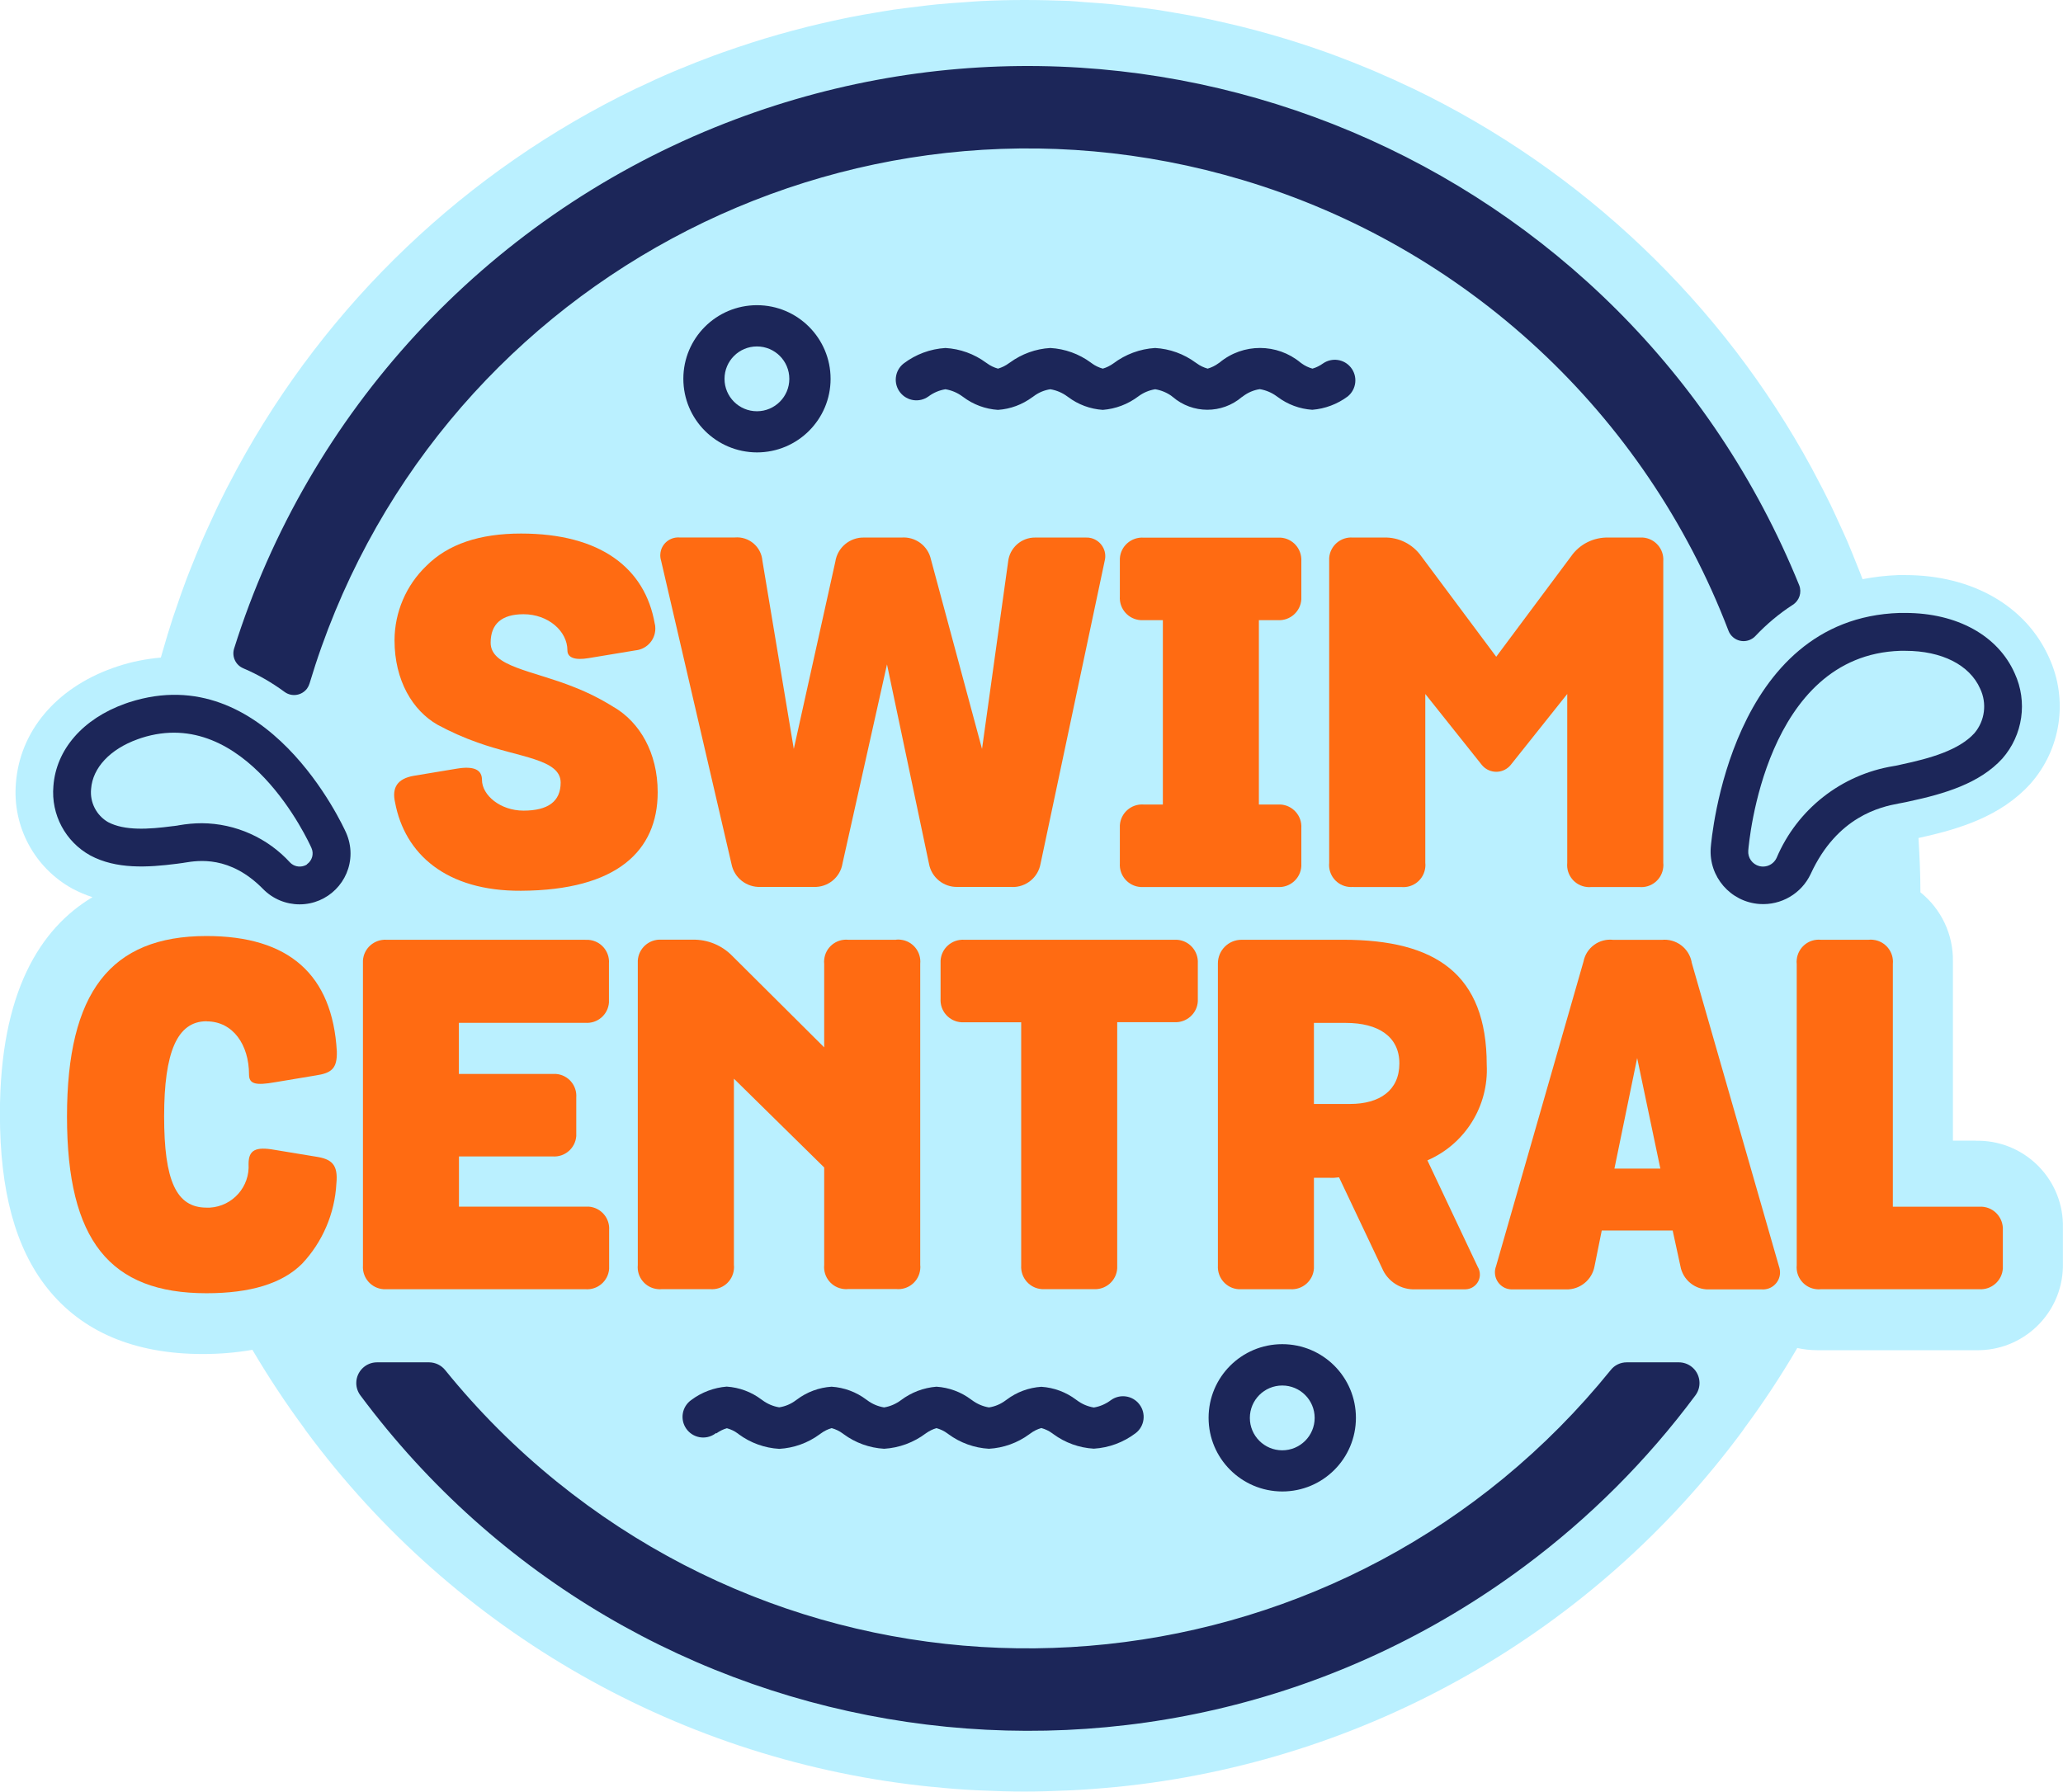 <svg class="logo" xmlns="http://www.w3.org/2000/svg" xmlns:xlink="http://www.w3.org/1999/xlink" viewBox="0 0 226 196.32">
  <defs>
    <clipPath id="b">
      <rect y="0" width="226" height="196.32" style="fill:none;">

      </rect>
    </clipPath>
  </defs>
  <g style="clip-path:url(#b);">
    <g>
      <path d="M216.45,124.98h-2.51v-19.64c.05-2.94-1.27-5.73-3.56-7.57,0-1.98-.09-3.95-.21-5.9v-.05c4.45-.97,9.01-2.36,12.25-5.93,3.36-3.79,4.17-9.2,2.07-13.8-2.52-5.68-8.42-9.08-15.79-9.08h-.73c-1.32,.05-2.63,.2-3.93,.45h0c-.17-.47-.36-.92-.54-1.38-.37-.92-.73-1.84-1.12-2.75-.31-.72-.64-1.42-.96-2.12-.3-.64-.58-1.29-.89-1.92-.54-1.12-1.12-2.23-1.71-3.33-.12-.22-.22-.44-.34-.65-9.83-18.1-25.11-32.66-43.67-41.6-.06-.03-.12-.06-.18-.08-1.31-.63-2.64-1.23-3.98-1.8-.21-.09-.43-.18-.64-.27-1.19-.5-2.39-.97-3.59-1.42-.35-.13-.71-.26-1.06-.39-1.08-.39-2.16-.75-3.25-1.1-.47-.15-.95-.3-1.42-.44-.99-.3-1.98-.58-2.98-.85-.57-.15-1.13-.3-1.7-.44-.93-.23-1.86-.44-2.8-.65-.63-.14-1.26-.28-1.9-.4-.9-.18-1.81-.33-2.72-.49-.67-.11-1.33-.23-2-.33-.92-.13-1.84-.24-2.77-.35-.66-.08-1.31-.17-1.97-.23-1.03-.1-2.06-.17-3.09-.24-.56-.05-1.12-.1-1.69-.13C115.46,.04,113.85,0,112.23,0s-3.23,.04-4.83,.12c-.57,.03-1.13,.08-1.69,.12-1.03,.07-2.07,.14-3.09,.24-.66,.06-1.32,.15-1.97,.23-.93,.11-1.85,.22-2.77,.35-.67,.1-1.33,.22-2,.33-.91,.15-1.82,.31-2.72,.49-.64,.12-1.26,.26-1.89,.4-.94,.2-1.87,.42-2.8,.65-.57,.14-1.13,.29-1.69,.44-1,.27-2,.55-2.99,.85-.47,.14-.94,.29-1.41,.44-1.09,.35-2.18,.72-3.26,1.1-.35,.13-.7,.25-1.05,.38-1.21,.45-2.41,.92-3.61,1.42-.21,.09-.42,.17-.63,.26-1.35,.57-2.68,1.18-4,1.81l-.16,.07c-18.57,8.95-33.86,23.52-43.69,41.64-.09,.16-.17,.33-.26,.49-.62,1.15-1.22,2.31-1.79,3.49-.29,.6-.56,1.21-.84,1.81-.34,.75-.69,1.49-1.01,2.24-.38,.88-.73,1.77-1.09,2.66-.19,.48-.39,.96-.57,1.45-.41,1.08-.79,2.17-1.16,3.27-.1,.3-.21,.6-.31,.9-.4,1.23-.78,2.48-1.14,3.74-.05,.16-.09,.33-.14,.49-.02,.06-.03,.11-.05,.17-1.6,.14-3.18,.45-4.7,.95l-.58,.2c-6.22,2.22-10.18,6.94-10.6,12.64-.39,4.74,2.05,9.26,6.21,11.54,.7,.37,1.43,.68,2.18,.92-5.73,3.43-10.14,10.41-10.14,23.75,0,8.45,1.7,14.69,5.18,19.08,3.81,4.8,9.55,7.23,17.06,7.23,1.82,0,3.63-.15,5.42-.46,1.75,2.97,3.65,5.85,5.7,8.62,.06,.08,.1,.17,.16,.24,16.33,22.13,41.27,36.31,68.64,39.03h.08c1.58,.17,3.17,.29,4.76,.37,.17,0,.33,.01,.5,.02,1.57,.07,3.14,.12,4.72,.12s3.15-.05,4.72-.12c.17,0,.33-.01,.5-.02,1.59-.08,3.18-.2,4.76-.36h.08c27.37-2.72,52.31-16.91,68.64-39.04,.06-.08,.1-.16,.16-.24,2.1-2.83,4.04-5.78,5.82-8.82,.72,.16,1.45,.24,2.19,.24h17.35c5.16,.12,9.44-3.96,9.56-9.12,0-.14,0-.28,0-.42v-3.86c.12-5.16-3.97-9.43-9.13-9.55-.14,0-.28,0-.42,0" style="fill:#baf0ff;"></path>
      <path d="M67.29,77.51c-1.39-.88-2.86-1.62-4.39-2.22-4.6-1.85-9.15-2.22-9.15-4.87,0-2.06,1.22-3.12,3.6-3.12,2.7,0,4.81,1.85,4.81,3.96,0,.79,.79,1.11,2.33,.85l5.13-.85c1.32-.13,2.29-1.3,2.16-2.62,0-.1-.02-.19-.05-.29-1.06-6.13-5.98-9.89-14.65-9.89-4.55,0-7.99,1.16-10.37,3.54-2.22,2.13-3.48,5.07-3.49,8.15,0,4.44,2.01,7.72,4.71,9.26,1.41,.76,2.88,1.42,4.39,1.95,4.55,1.64,9.1,1.8,9.1,4.39,0,2.06-1.38,3.07-4.07,3.07-2.54,0-4.55-1.69-4.55-3.38,0-1.11-.9-1.53-2.75-1.22l-4.76,.79c-1.74,.32-2.38,1.27-2.01,2.91,1.06,5.66,5.61,9.73,13.8,9.68,10.52-.05,14.97-4.39,14.97-10.79,0-4.39-2.01-7.67-4.76-9.31" style="fill:#ff6b12;"></path>
      <path d="M110.87,97.19c1.52,.04,2.85-1.04,3.12-2.54l7.03-33.21c.28-1.09-.39-2.2-1.48-2.48-.19-.05-.39-.07-.58-.06h-5.55c-1.52-.02-2.81,1.13-2.97,2.64l-2.86,20.52-5.6-20.78c-.33-1.49-1.71-2.5-3.23-2.38h-4.07c-1.57-.05-2.94,1.09-3.17,2.64l-4.55,20.52-3.44-20.63c-.13-1.53-1.48-2.67-3.01-2.54,0,0,0,0,0,0h-6.08c-1.08-.07-2.02,.74-2.09,1.82-.02,.24,.01,.48,.08,.71l7.72,33.27c.3,1.5,1.65,2.55,3.17,2.49h5.82c1.56,.07,2.93-1.04,3.17-2.59l4.87-21.79,4.6,21.84c.27,1.5,1.6,2.58,3.12,2.54h5.98Z" style="fill:#ff6b12;"></path>
      <path d="M125.27,97.19h14.7c1.35,.09,2.51-.94,2.59-2.28,0-.1,0-.21,0-.31v-3.86c.09-1.35-.94-2.51-2.28-2.59-.1,0-.21,0-.31,0h-2.06v-20.2h2.06c1.35,.09,2.51-.94,2.59-2.28,0-.1,0-.21,0-.31v-3.86c.08-1.35-.94-2.51-2.28-2.59-.1,0-.21,0-.31,0h-14.7c-1.35-.08-2.51,.94-2.59,2.28,0,.1,0,.21,0,.31v3.86c-.09,1.35,.94,2.51,2.28,2.59,.1,0,.21,0,.31,0h2.12v20.2h-2.12c-1.35-.09-2.51,.94-2.59,2.28,0,.1,0,.21,0,.31v3.86c-.09,1.35,.94,2.51,2.28,2.59,.1,0,.21,0,.31,0" style="fill:#ff6b12;"></path>
      <path d="M148.26,97.19h5.24c1.33,.13,2.51-.84,2.64-2.17,.02-.16,.02-.32,0-.47v-18.51l6.19,7.77c.72,.88,2.01,1.01,2.88,.29,.11-.09,.2-.18,.29-.29l6.19-7.77v18.51c-.13,1.33,.84,2.51,2.17,2.64,.16,.02,.32,.02,.47,0h5.24c1.33,.13,2.51-.84,2.64-2.17,.02-.16,.02-.31,0-.47V61.49c.1-1.33-.9-2.49-2.23-2.59-.12,0-.24,0-.36,0h-3.39c-1.64-.05-3.19,.72-4.12,2.06l-8.2,11-8.2-11c-.94-1.34-2.49-2.12-4.12-2.06h-3.39c-1.33-.1-2.49,.9-2.59,2.23,0,.12,0,.24,0,.36v33.05c-.13,1.33,.84,2.51,2.17,2.64,.16,.02,.31,.02,.47,0" style="fill:#ff6b12;"></path>
      <path d="M22.63,111.91c2.91,0,4.65,2.59,4.65,5.82,0,1.06,.74,1.22,2.85,.85l4.44-.74c1.74-.26,2.38-.74,2.33-2.64-.48-8.41-5.24-12.64-14.28-12.64-10.52,0-15.28,6.19-15.28,19.78s4.71,19.36,15.28,19.36c4.81,0,8.3-1.06,10.47-3.23,2.25-2.39,3.58-5.5,3.76-8.78,.21-2.11-.53-2.7-2.27-2.96l-4.49-.74c-2.06-.37-2.86,0-2.86,1.53,.16,2.5-1.74,4.65-4.24,4.8-.12,0-.24,.01-.36,0-3.33,0-4.65-2.96-4.65-10s1.43-10.42,4.65-10.42" style="fill:#ff6b12;"></path>
      <path d="M64.14,102.97h-21.79c-1.35-.08-2.51,.94-2.59,2.28,0,.1,0,.21,0,.31v33.11c-.09,1.35,.94,2.51,2.28,2.59,.1,0,.21,0,.31,0h21.79c1.33,.1,2.49-.9,2.59-2.23,0-.12,0-.24,0-.37v-3.86c.1-1.33-.9-2.49-2.23-2.59-.12,0-.24,0-.37,0h-13.85v-5.5h10.26c1.33,.1,2.49-.9,2.59-2.23,0-.12,0-.24,0-.36v-3.86c.1-1.33-.89-2.49-2.23-2.59-.12,0-.24,0-.37,0h-10.26v-5.6h13.85c1.33,.1,2.49-.89,2.59-2.22,0-.12,0-.25,0-.37v-3.91c.1-1.33-.9-2.49-2.23-2.59-.12,0-.24,0-.37,0" style="fill:#ff6b12;"></path>
      <path d="M98.17,102.97h-5.24c-1.33-.13-2.51,.84-2.64,2.17-.02,.16-.02,.31,0,.47v9.15l-10.05-10c-1.15-1.19-2.74-1.84-4.39-1.8h-3.39c-1.35-.08-2.51,.94-2.59,2.29,0,.1,0,.2,0,.31v33.05c-.13,1.33,.84,2.51,2.18,2.64,.16,.02,.31,.02,.47,0h5.24c1.33,.13,2.51-.84,2.64-2.18,.02-.16,.02-.31,0-.47v-20.41l9.89,9.73v10.68c-.13,1.33,.84,2.51,2.17,2.64,.16,.02,.31,.02,.47,0h5.24c1.33,.13,2.51-.84,2.64-2.17,.02-.16,.02-.31,0-.47v-33c.13-1.33-.84-2.51-2.17-2.64-.16-.02-.31-.02-.47,0" style="fill:#ff6b12;"></path>
      <path d="M128.63,102.97h-23c-1.35-.08-2.51,.94-2.59,2.28,0,.1,0,.21,0,.31v3.86c-.09,1.35,.94,2.51,2.28,2.59,.1,0,.21,0,.31,0h6.24v26.65c-.08,1.35,.94,2.51,2.28,2.59,.1,0,.21,0,.31,0h5.34c1.35,.09,2.51-.94,2.59-2.28,0-.1,0-.21,0-.31v-26.66h6.24c1.35,.08,2.51-.94,2.59-2.28,0-.1,0-.2,0-.3v-3.86c.08-1.35-.94-2.51-2.29-2.59-.1,0-.2,0-.31,0" style="fill:#ff6b12;"></path>
      <path d="M147.9,120.96h-3.96v-8.88h3.49c3.54,0,5.87,1.48,5.87,4.44s-2.17,4.44-5.4,4.44m14.97-4.29c0-9.94-5.6-13.7-15.71-13.7h-11.15c-1.43,0-2.59,1.16-2.59,2.59v33.11c-.08,1.35,.94,2.51,2.28,2.59,.1,0,.21,0,.31,0h5.34c1.35,.09,2.51-.94,2.59-2.28,0-.1,0-.21,0-.31v-9.62h1.69c.35,.02,.71,0,1.06-.05l4.71,9.94c.61,1.48,2.1,2.42,3.7,2.33h5.34c.9,.03,1.65-.67,1.68-1.57,.01-.32-.08-.64-.25-.92l-5.5-11.64c4.14-1.79,6.73-5.97,6.5-10.47" style="fill:#ff6b12;"></path>
      <path d="M176.86,128.04l2.49-12.11,2.54,12.11h-5.02Zm8.46-22.63c-.3-1.53-1.72-2.59-3.28-2.43h-5.29c-1.55-.19-2.98,.85-3.28,2.38l-9.58,33.38c-.37,.97,.12,2.05,1.08,2.42,.24,.09,.51,.13,.77,.12h5.82c1.52,.04,2.85-1.04,3.12-2.54l.79-3.91h7.77l.85,3.91c.27,1.5,1.6,2.58,3.12,2.54h5.82c1.03,.06,1.92-.74,1.97-1.77,.01-.26-.03-.52-.12-.77l-9.57-33.32Z" style="fill:#ff6b12;"></path>
      <path d="M216.83,132.22h-9.47v-26.6c.13-1.33-.84-2.52-2.18-2.65-.16-.02-.31-.02-.47,0h-5.24c-1.33-.13-2.51,.85-2.64,2.18-.02,.16-.02,.31,0,.47v33c-.13,1.33,.84,2.51,2.17,2.64,.16,.02,.31,.02,.47,0h17.35c1.35,.09,2.51-.94,2.59-2.28,0-.1,0-.21,0-.31v-3.86c.08-1.35-.94-2.51-2.28-2.59-.1,0-.21,0-.31,0" style="fill:#ff6b12;"></path>
      <path d="M128.37,43.42s.06,.04,.1,.07c2.18,1.87,5.39,1.88,7.58,.01h.01s.07-.06,.11-.08c.54-.41,1.17-.68,1.84-.78,.67,.11,1.31,.38,1.85,.78,.03,.02,.06,.04,.1,.07,1.1,.83,2.42,1.32,3.8,1.41,1.4-.11,2.75-.62,3.88-1.46,.97-.79,1.12-2.21,.34-3.18-.74-.92-2.06-1.11-3.04-.44-.35,.25-.74,.45-1.16,.57-.43-.12-.84-.31-1.2-.58l-.07-.05h0s-.03-.02-.04-.03c-2.57-2.13-6.29-2.14-8.86-.01-.05,.03-.09,.06-.12,.08-.36,.27-.76,.46-1.19,.59-.43-.12-.84-.31-1.2-.58-.02-.01-.05-.03-.07-.05h-.01s-.04-.03-.04-.03c-1.29-.95-2.83-1.51-4.44-1.6-1.66,.1-3.24,.69-4.57,1.69-.35,.25-.74,.45-1.16,.57-.43-.12-.84-.31-1.2-.58l-.07-.05h0s-.03-.02-.04-.03c-1.29-.95-2.83-1.51-4.44-1.6-1.6,.09-3.13,.65-4.42,1.59l-.12,.08c-.36,.27-.76,.46-1.19,.59-.43-.12-.84-.31-1.2-.58-.02-.01-.05-.03-.07-.05h-.01s-.04-.03-.04-.03c-1.29-.95-2.83-1.51-4.44-1.6-1.66,.1-3.25,.69-4.58,1.7-.98,.77-1.15,2.19-.38,3.17,.75,.95,2.11,1.15,3.1,.44,.55-.41,1.18-.68,1.86-.79,.67,.11,1.31,.38,1.85,.78,.03,.02,.06,.04,.1,.07,1.1,.83,2.42,1.32,3.8,1.41,1.37-.09,2.68-.58,3.78-1.4h.01s.07-.06,.11-.08c.54-.41,1.17-.68,1.84-.78,.67,.11,1.31,.38,1.85,.78,.03,.02,.06,.04,.1,.07,1.1,.83,2.42,1.32,3.8,1.41,1.41-.11,2.75-.62,3.88-1.47,.55-.41,1.18-.68,1.86-.79,.67,.11,1.31,.38,1.85,.78" style="fill:#1c2659;"></path>
      <path d="M82.92,37.96c1.96,0,3.55,1.59,3.55,3.55s-1.59,3.55-3.55,3.55-3.55-1.59-3.55-3.55c0-1.96,1.59-3.55,3.55-3.55m0,11.61c4.46,0,8.07-3.61,8.07-8.06s-3.61-8.07-8.06-8.07c-4.46,0-8.07,3.61-8.07,8.06h0c0,4.46,3.61,8.06,8.07,8.07" style="fill:#1c2659;"></path>
      <path d="M78.47,157.06c.35-.25,.74-.45,1.16-.57,.43,.12,.84,.31,1.2,.58l.07,.05h0s.03,.03,.03,.03c1.29,.95,2.83,1.51,4.44,1.6,1.59-.09,3.13-.64,4.42-1.59,.06-.04,.11-.07,.14-.1,.35-.26,.75-.46,1.18-.58,.43,.12,.84,.31,1.2,.58,.02,.01,.05,.03,.07,.05h0s.04,.03,.04,.03c1.29,.95,2.83,1.51,4.44,1.6,1.66-.1,3.24-.69,4.57-1.69,.35-.25,.74-.45,1.16-.57,.43,.12,.84,.31,1.2,.58l.07,.05h0s.04,.03,.04,.03c1.29,.95,2.83,1.51,4.44,1.6,1.59-.09,3.13-.64,4.42-1.59,.06-.04,.11-.07,.14-.1,.35-.26,.75-.46,1.18-.58,.43,.12,.84,.31,1.2,.58,.02,.01,.05,.03,.07,.05h0s.04,.03,.04,.03c1.29,.95,2.83,1.51,4.44,1.6,1.66-.1,3.25-.69,4.58-1.7,.99-.76,1.17-2.18,.4-3.17-.75-.97-2.13-1.16-3.12-.44-.55,.41-1.18,.69-1.86,.8-.67-.11-1.31-.38-1.85-.79-.03-.02-.06-.04-.1-.07-1.1-.83-2.42-1.32-3.8-1.41-1.38,.09-2.7,.58-3.8,1.41-.04,.02-.07,.04-.1,.07-.54,.41-1.17,.68-1.84,.78-.67-.11-1.3-.38-1.85-.79-.03-.02-.06-.04-.1-.07-1.1-.83-2.42-1.32-3.8-1.41-1.41,.11-2.75,.62-3.88,1.47-.55,.41-1.18,.69-1.86,.8-.67-.11-1.31-.38-1.85-.79-.03-.02-.06-.04-.1-.07-1.1-.83-2.42-1.32-3.8-1.41-1.38,.09-2.7,.58-3.8,1.41-.03,.02-.07,.04-.1,.07-.54,.41-1.17,.68-1.84,.78-.67-.11-1.3-.38-1.85-.79-.03-.02-.06-.04-.1-.07-1.1-.83-2.42-1.32-3.8-1.41-1.4,.11-2.75,.62-3.87,1.46-1.02,.71-1.28,2.12-.56,3.15,.71,1.02,2.12,1.28,3.15,.56,.04-.03,.08-.06,.12-.09" style="fill:#1c2659;"></path>
      <path d="M140.47,151.81c1.96,0,3.55,1.59,3.55,3.55s-1.59,3.55-3.55,3.55-3.55-1.59-3.55-3.55h0c0-1.96,1.59-3.55,3.55-3.55m0,11.61c4.46,0,8.07-3.61,8.07-8.07s-3.61-8.07-8.07-8.07-8.07,3.61-8.07,8.07c0,4.45,3.61,8.06,8.07,8.07" style="fill:#1c2659;"></path>
      <path d="M183.92,149.27h-5.72c-.68,0-1.33,.31-1.75,.85-28.5,35.26-80.18,40.74-115.44,12.24-4.5-3.64-8.6-7.74-12.24-12.24-.43-.53-1.07-.84-1.75-.85h-5.72c-1.25,0-2.27,1.02-2.27,2.27,0,.49,.16,.96,.45,1.35,30.04,40.39,87.13,48.78,127.51,18.74,7.13-5.3,13.44-11.61,18.74-18.74,.75-1,.54-2.43-.46-3.17-.39-.29-.87-.45-1.35-.45" style="fill:#1c2659;"></path>
      <path d="M33.64,94.71c-.1,.07-.21,.12-.33,.16-.53,.18-1.12,.05-1.52-.35-2.48-2.72-5.98-4.29-9.66-4.32-.86,0-1.71,.08-2.56,.23l-.15,.03c-.1,.01-.19,.03-.3,.04l-.27,.03c-2.57,.34-5.2,.51-7.01-.45-1.28-.74-2.01-2.17-1.86-3.64,.17-2.32,2.09-4.36,5.1-5.44l.4-.14c11.46-3.69,18.36,11.41,18.64,12.05,.29,.64,.08,1.39-.5,1.79m-19.45-17.76l-.46,.16c-4.63,1.65-7.57,5.03-7.86,9.04-.27,3.11,1.31,6.08,4.04,7.59,2.84,1.52,6.24,1.33,9.5,.91l.22-.03c.12-.01,.27-.04,.44-.06l.18-.03c1.48-.24,4.96-.81,8.6,2.9,1.05,1.07,2.49,1.67,3.99,1.67,3.08,0,5.58-2.5,5.58-5.58,0-.78-.17-1.56-.49-2.28-.35-.78-8.74-19.12-23.73-14.29" style="fill:#1c2659;"></path>
      <path d="M216.3,80.33c-1.7,1.87-4.84,2.76-7.99,3.43l-.39,.09c-.08,.02-.2,.04-.35,.07v-1.33h0v1.33h-.02l-.11,.02c-5.72,.93-10.56,4.73-12.82,10.07-.27,.57-.84,.94-1.48,.94-.14,0-.28-.02-.41-.05-.76-.2-1.27-.91-1.21-1.69,.07-.88,1.85-21.44,16.67-21.9h.54c3.98,0,7.04,1.54,8.19,4.14,.77,1.61,.53,3.52-.62,4.88m4.41-6.55c-1.83-4.14-6.31-6.62-12-6.62h-.6c-18.52,.58-20.62,24.7-20.7,25.73-.23,3.17,2.16,5.93,5.33,6.16,2.38,.17,4.62-1.14,5.63-3.31,2.9-6.29,7.65-7.33,9.63-7.7l.32-.06c.23-.04,.42-.08,.51-.1l.36-.08c3.82-.82,7.69-1.96,10.17-4.69,2.25-2.57,2.78-6.23,1.35-9.33" style="fill:#1c2659;"></path>
      <path d="M26.66,73.23c1.6,.68,3.11,1.55,4.51,2.58,.79,.58,1.89,.41,2.47-.37,.12-.17,.21-.35,.27-.55C46.92,31.43,92.69,6.73,136.15,19.73c24.44,7.31,44.09,25.55,53.2,49.37,.35,.92,1.37,1.38,2.29,1.03,.26-.1,.49-.25,.67-.45,1.23-1.3,2.6-2.45,4.1-3.42,.71-.46,1-1.35,.69-2.14C178.14,17.46,124.95-4.99,78.3,13.96c-25.19,10.24-44.51,31.18-52.66,57.12-.26,.87,.18,1.81,1.03,2.15" style="fill:#1c2659;"></path>
    </g>
  </g>
</svg>